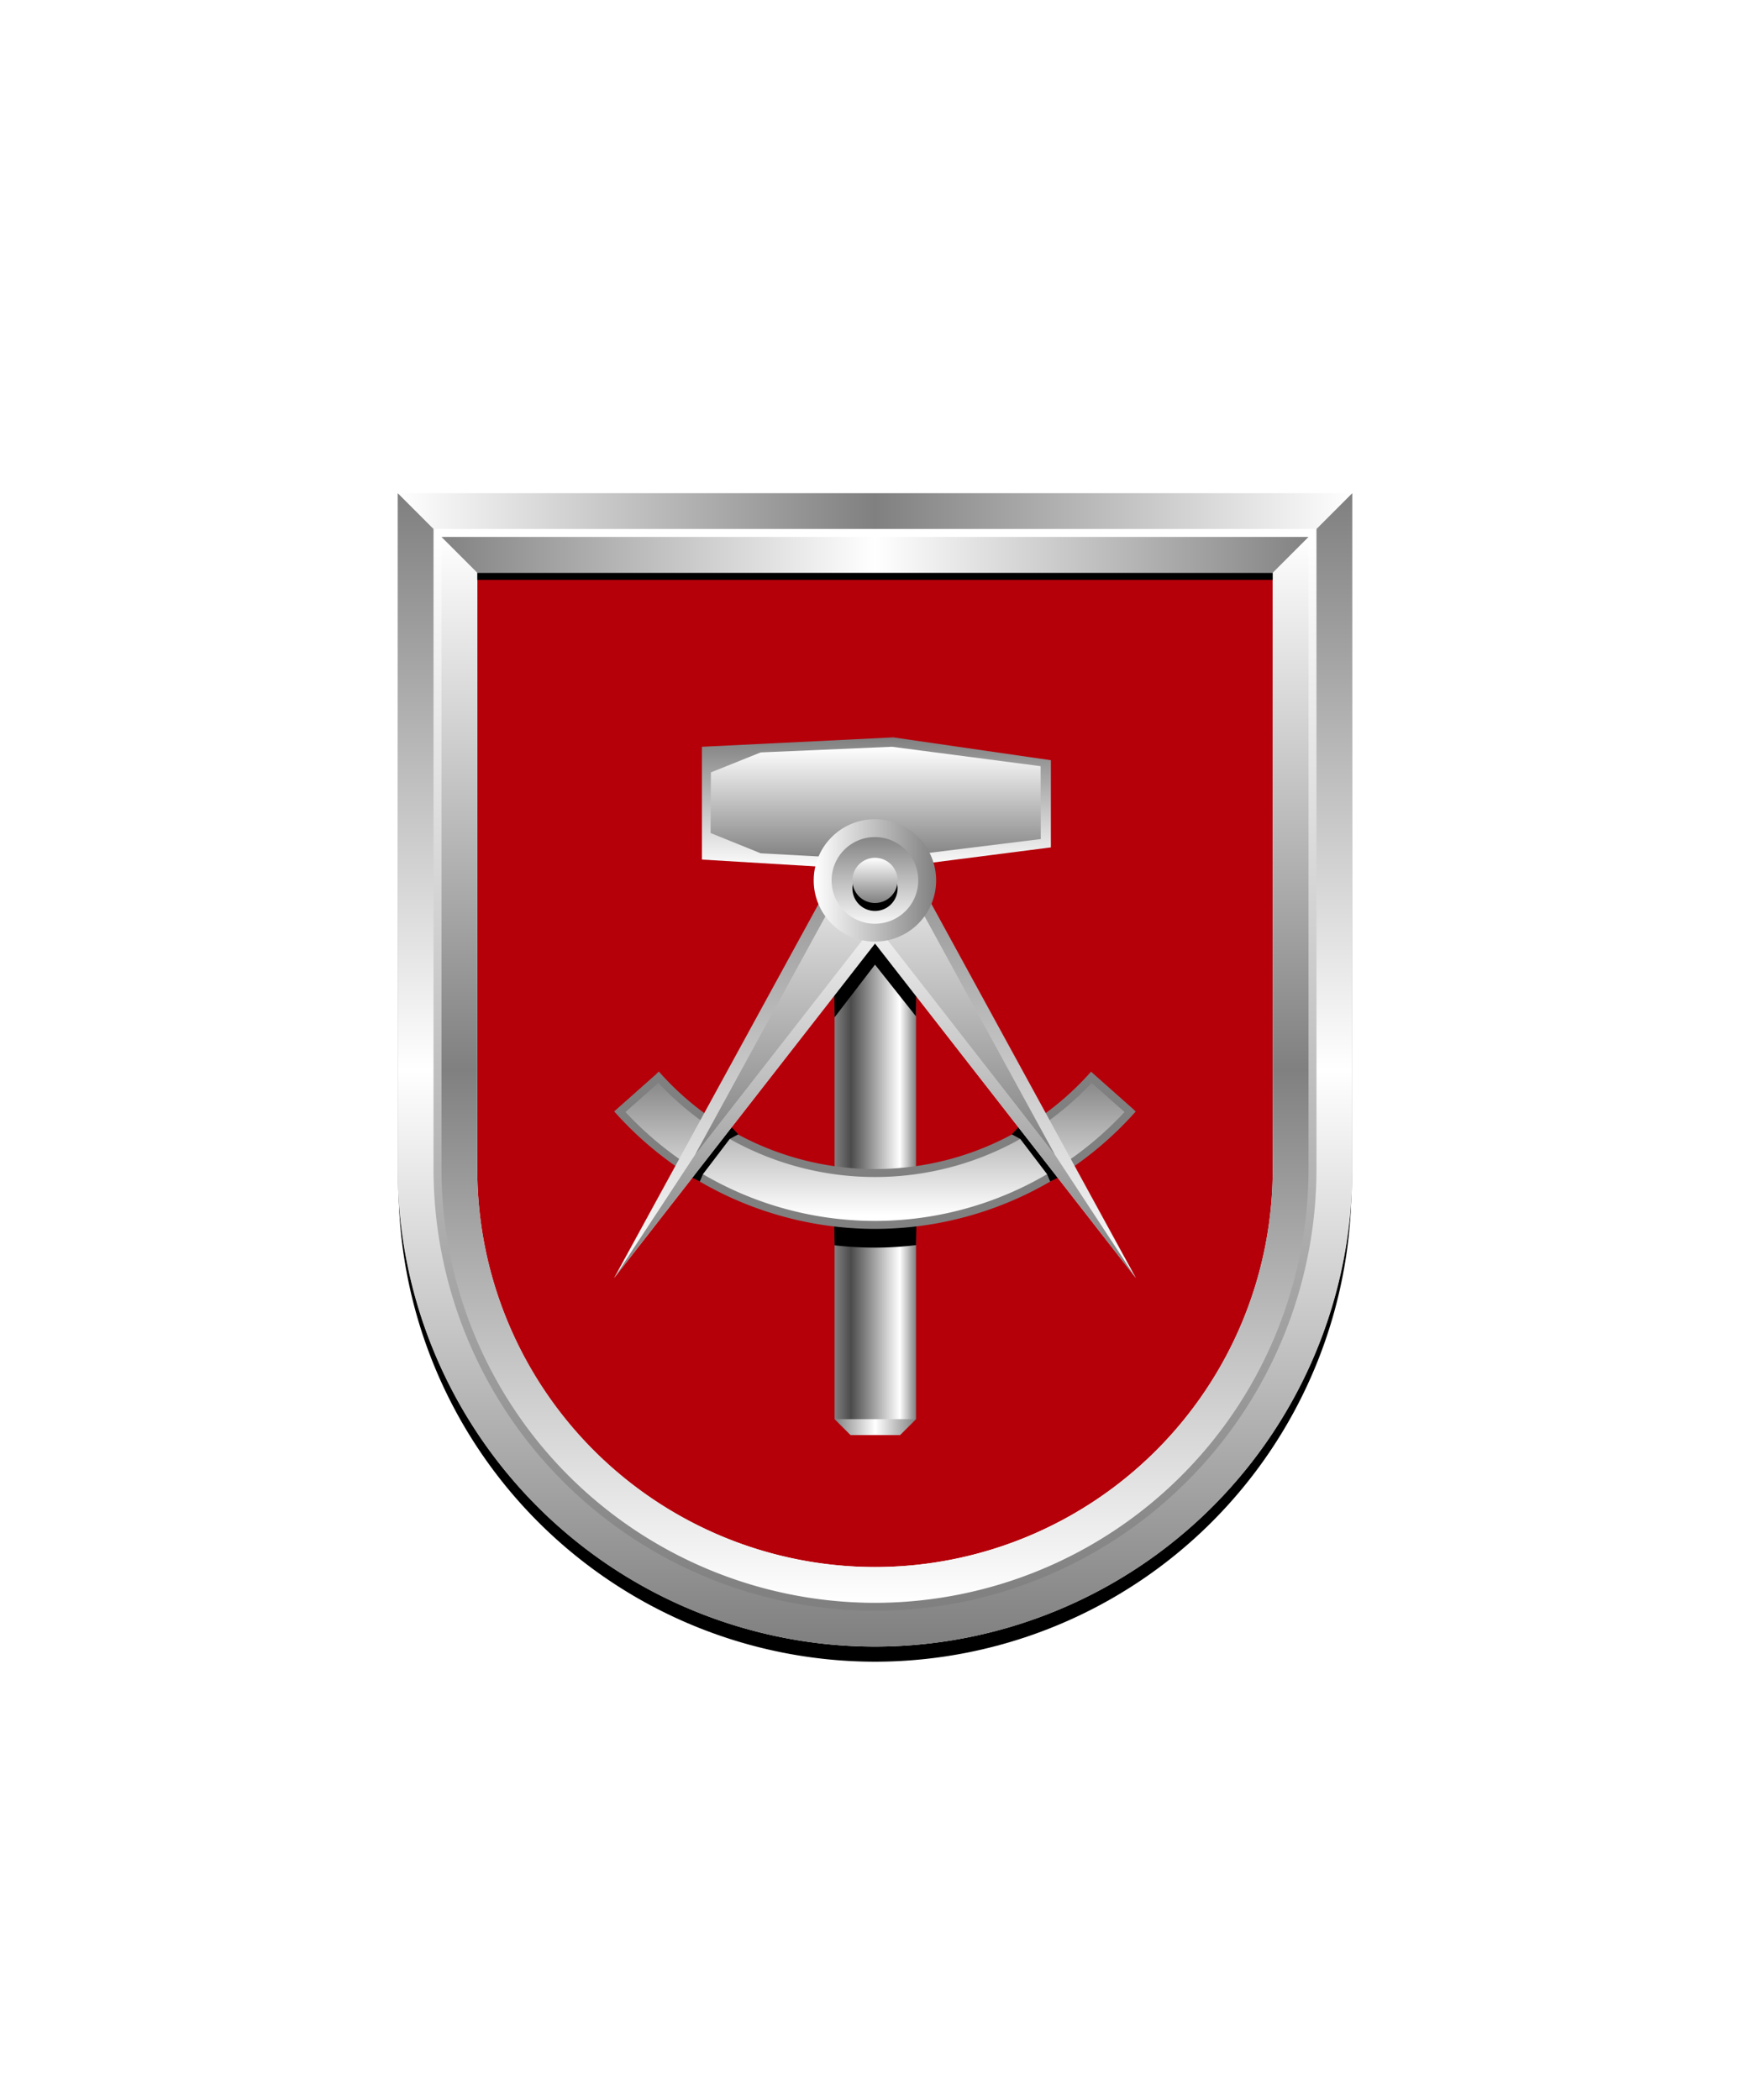 <svg xmlns="http://www.w3.org/2000/svg" xmlns:xlink="http://www.w3.org/1999/xlink" viewBox="0 0 220 264"><path d="M60 72v75a50 50 0 0 0 50 50 50 50 0 0 0 50-50V72Z" fill="#b5000a"/><defs><linearGradient gradientTransform="matrix(1 0 0 -.032 0 184.17)" gradientUnits="userSpaceOnUse" id="h16-a" x1="104.92" x2="115.16" y1="177.91" y2="177.91"><stop offset="0" stop-color="gray"/><stop offset=".5" stop-color="#fff"/><stop offset="1" stop-color="gray"/></linearGradient><linearGradient gradientUnits="userSpaceOnUse" id="h16-e" x1="104.92" x2="115.16" y1="147.28" y2="147.28"><stop offset="0" stop-color="gray"/><stop offset=".2" stop-color="#4b4b4b"/><stop offset=".8" stop-color="#fff"/><stop offset="1" stop-color="gray"/></linearGradient><linearGradient gradientTransform="matrix(1 0 0 -1 0 264)" gradientUnits="userSpaceOnUse" id="h16-c" x1="110" x2="110" y1="111.15" y2="129.23"><stop offset="0" stop-color="#fff"/><stop offset="1" stop-color="gray"/></linearGradient><linearGradient id="h16-f" x1="110" x2="110" xlink:href="#h16-a" y1="134.73" y2="154.49"/><linearGradient gradientUnits="userSpaceOnUse" id="h16-b" x1="110" x2="110" y1="100.65" y2="100.66"><stop offset="0" stop-color="gray"/><stop offset="1" stop-color="#fff"/></linearGradient><linearGradient id="h16-g" xlink:href="#h16-b" y1="100.66" y2="160.67"/><linearGradient id="h16-h" x1="110.17" x2="110.17" xlink:href="#h16-b" y1="92.7" y2="109.37"/><linearGradient id="h16-i" x1="110.08" x2="110.08" xlink:href="#h16-b" y1="108.06" y2="93.88"/><linearGradient id="h16-j" xlink:href="#h16-b" y1="160.67" y2="110.68"/><linearGradient id="h16-k" xlink:href="#h16-b" y1="145.17" y2="103.79"/><linearGradient id="h16-l" x1="110" x2="110" xlink:href="#h16-c" y1="147.04" y2="159.2"/><linearGradient id="h16-m" x1="102.3" x2="117.7" xlink:href="#h16-c" y1="110.68" y2="110.68"/><linearGradient gradientTransform="matrix(1 0 0 -1 0 264)" id="h16-n" xlink:href="#h16-b" y1="150.48" y2="156.16"/><filter id="h16-d"><feDropShadow dx="0" dy="2" stdDeviation="0"/></filter></defs><g filter="url(#h16-d)"><path d="m115.16 178.41-5.16-1.97-5.08 1.97 2 2h6.24l2-2z" fill="url(#h16-a)"/><path d="M104.92 116.16h10.24v62.25h-10.24z" fill="url(#h16-e)"/><path d="m104.78 148.96.14 7.59a43.43 43.43 0 0 0 10.24-.02l.13-7.59Z"/><path d="M110 153.99a43.34 43.34 0 0 1-32.08-14.23l4.88-4.33a36.75 36.75 0 0 0 54.4 0l4.88 4.33A43.34 43.34 0 0 1 110 153.99Z" fill="url(#h16-c)" stroke="url(#h16-f)" stroke-miterlimit="10"/><path d="M104.82 117.72h10.43l-.1 10.05-5.15-6.5-5.08 6.62Zm23.69 23.48-1.32 1.4 1.07.58 3.37 4.43.39.92 1.58-.78Zm-42.11 6.55 1.58.78.39-.92 3.37-4.43 1.07-.58-1.32-1.4Z"/><path d="M110 100.65v.01l.01-.01H110z" fill="url(#h16-b)"/><path d="m110 100.66-32.8 60.01 32.8-42.06h.01l32.79 42.06-32.8-60.01z" fill="url(#h16-g)"/><path d="M88.24 93.88v14.18l21.76 1.31 22.11-2.84V95.57L112.3 92.7l-24.06 1.18z" fill="url(#h16-h)"/><path d="m89.37 97.1-.04 7.62 6.3 2.55 14.37.79 20.84-2.58-.02-9.16-18.69-2.44-16.5.71-6.26 2.51z" fill="url(#h16-i)"/><path d="m142.8 160.67-10.18-15.5L110 110.68l-22.62 34.49-10.18 15.5 32.81-42.08v.02l32.79 42.06z" fill="url(#h16-j)"/><path d="m110 103.79-22.62 41.38L110 116.16l22.62 29.01L110 103.79z" fill="url(#h16-k)"/><path d="M110 117.25a6.57 6.57 0 1 0-6.58-6.57 6.57 6.57 0 0 0 6.58 6.57Z" fill="url(#h16-l)" stroke="url(#h16-m)" stroke-miterlimit="10" stroke-width="2.25"/><path d="M110 114.52a2.84 2.84 0 1 0-2.84-2.84 2.84 2.84 0 0 0 2.84 2.84Z"/><path d="M110 113.52a2.84 2.84 0 1 0-2.84-2.84 2.84 2.84 0 0 0 2.84 2.84Z" fill="url(#h16-n)"/></g><defs><linearGradient id="fr0-a" x1="0" x2="0" y1="0" y2="1"><stop offset="0" stop-color="#fff"/><stop offset=".5" stop-color="gray"/><stop offset="1" stop-color="#fff"/></linearGradient><linearGradient id="fr0-c" x1="0" x2="1" xlink:href="#fr0-a" y1="0" y2="0"/><linearGradient id="fr0-b" x1="0" x2="1" y1="0" y2="0"><stop offset="0" stop-color="gray"/><stop offset=".5" stop-color="#fff"/><stop offset="1" stop-color="gray"/></linearGradient><linearGradient id="fr0-d" x1="0" x2="0" xlink:href="#fr0-b" y1="0" y2="1"/><linearGradient id="fr0-e" x1="0" x2="0" y1="1" y2="0"><stop offset="0" stop-color="gray"/><stop offset="1" stop-color="#fff"/></linearGradient></defs><path d="M110 204a55.06 55.06 0 0 1-55-55V68h110v81a55.06 55.06 0 0 1-55 55Z" fill="none" stroke="#000" stroke-width="9.8"/><path d="M110 202a55.06 55.06 0 0 1-55-55V67h110v80a55.06 55.06 0 0 1-55 55Z" fill="none" stroke="url(#fr0-a)" stroke-width="10"/><path d="M55 67h110l5-5H50Z" fill="url(#fr0-c)"/><path d="m55 67 5 5h100l5-5Z" fill="url(#fr0-b)"/><path d="M165 67v80a55 55 0 0 1-110 0V67l-5-5v85a60 60 0 0 0 120 0V62Z" fill="url(#fr0-d)"/><path d="M110 202a55.06 55.06 0 0 1-55-55V67h110v80a55.06 55.06 0 0 1-55 55Z" fill="none" stroke="url(#fr0-e)"/><path d="M0 0h220v264H0z" fill="none"/></svg>